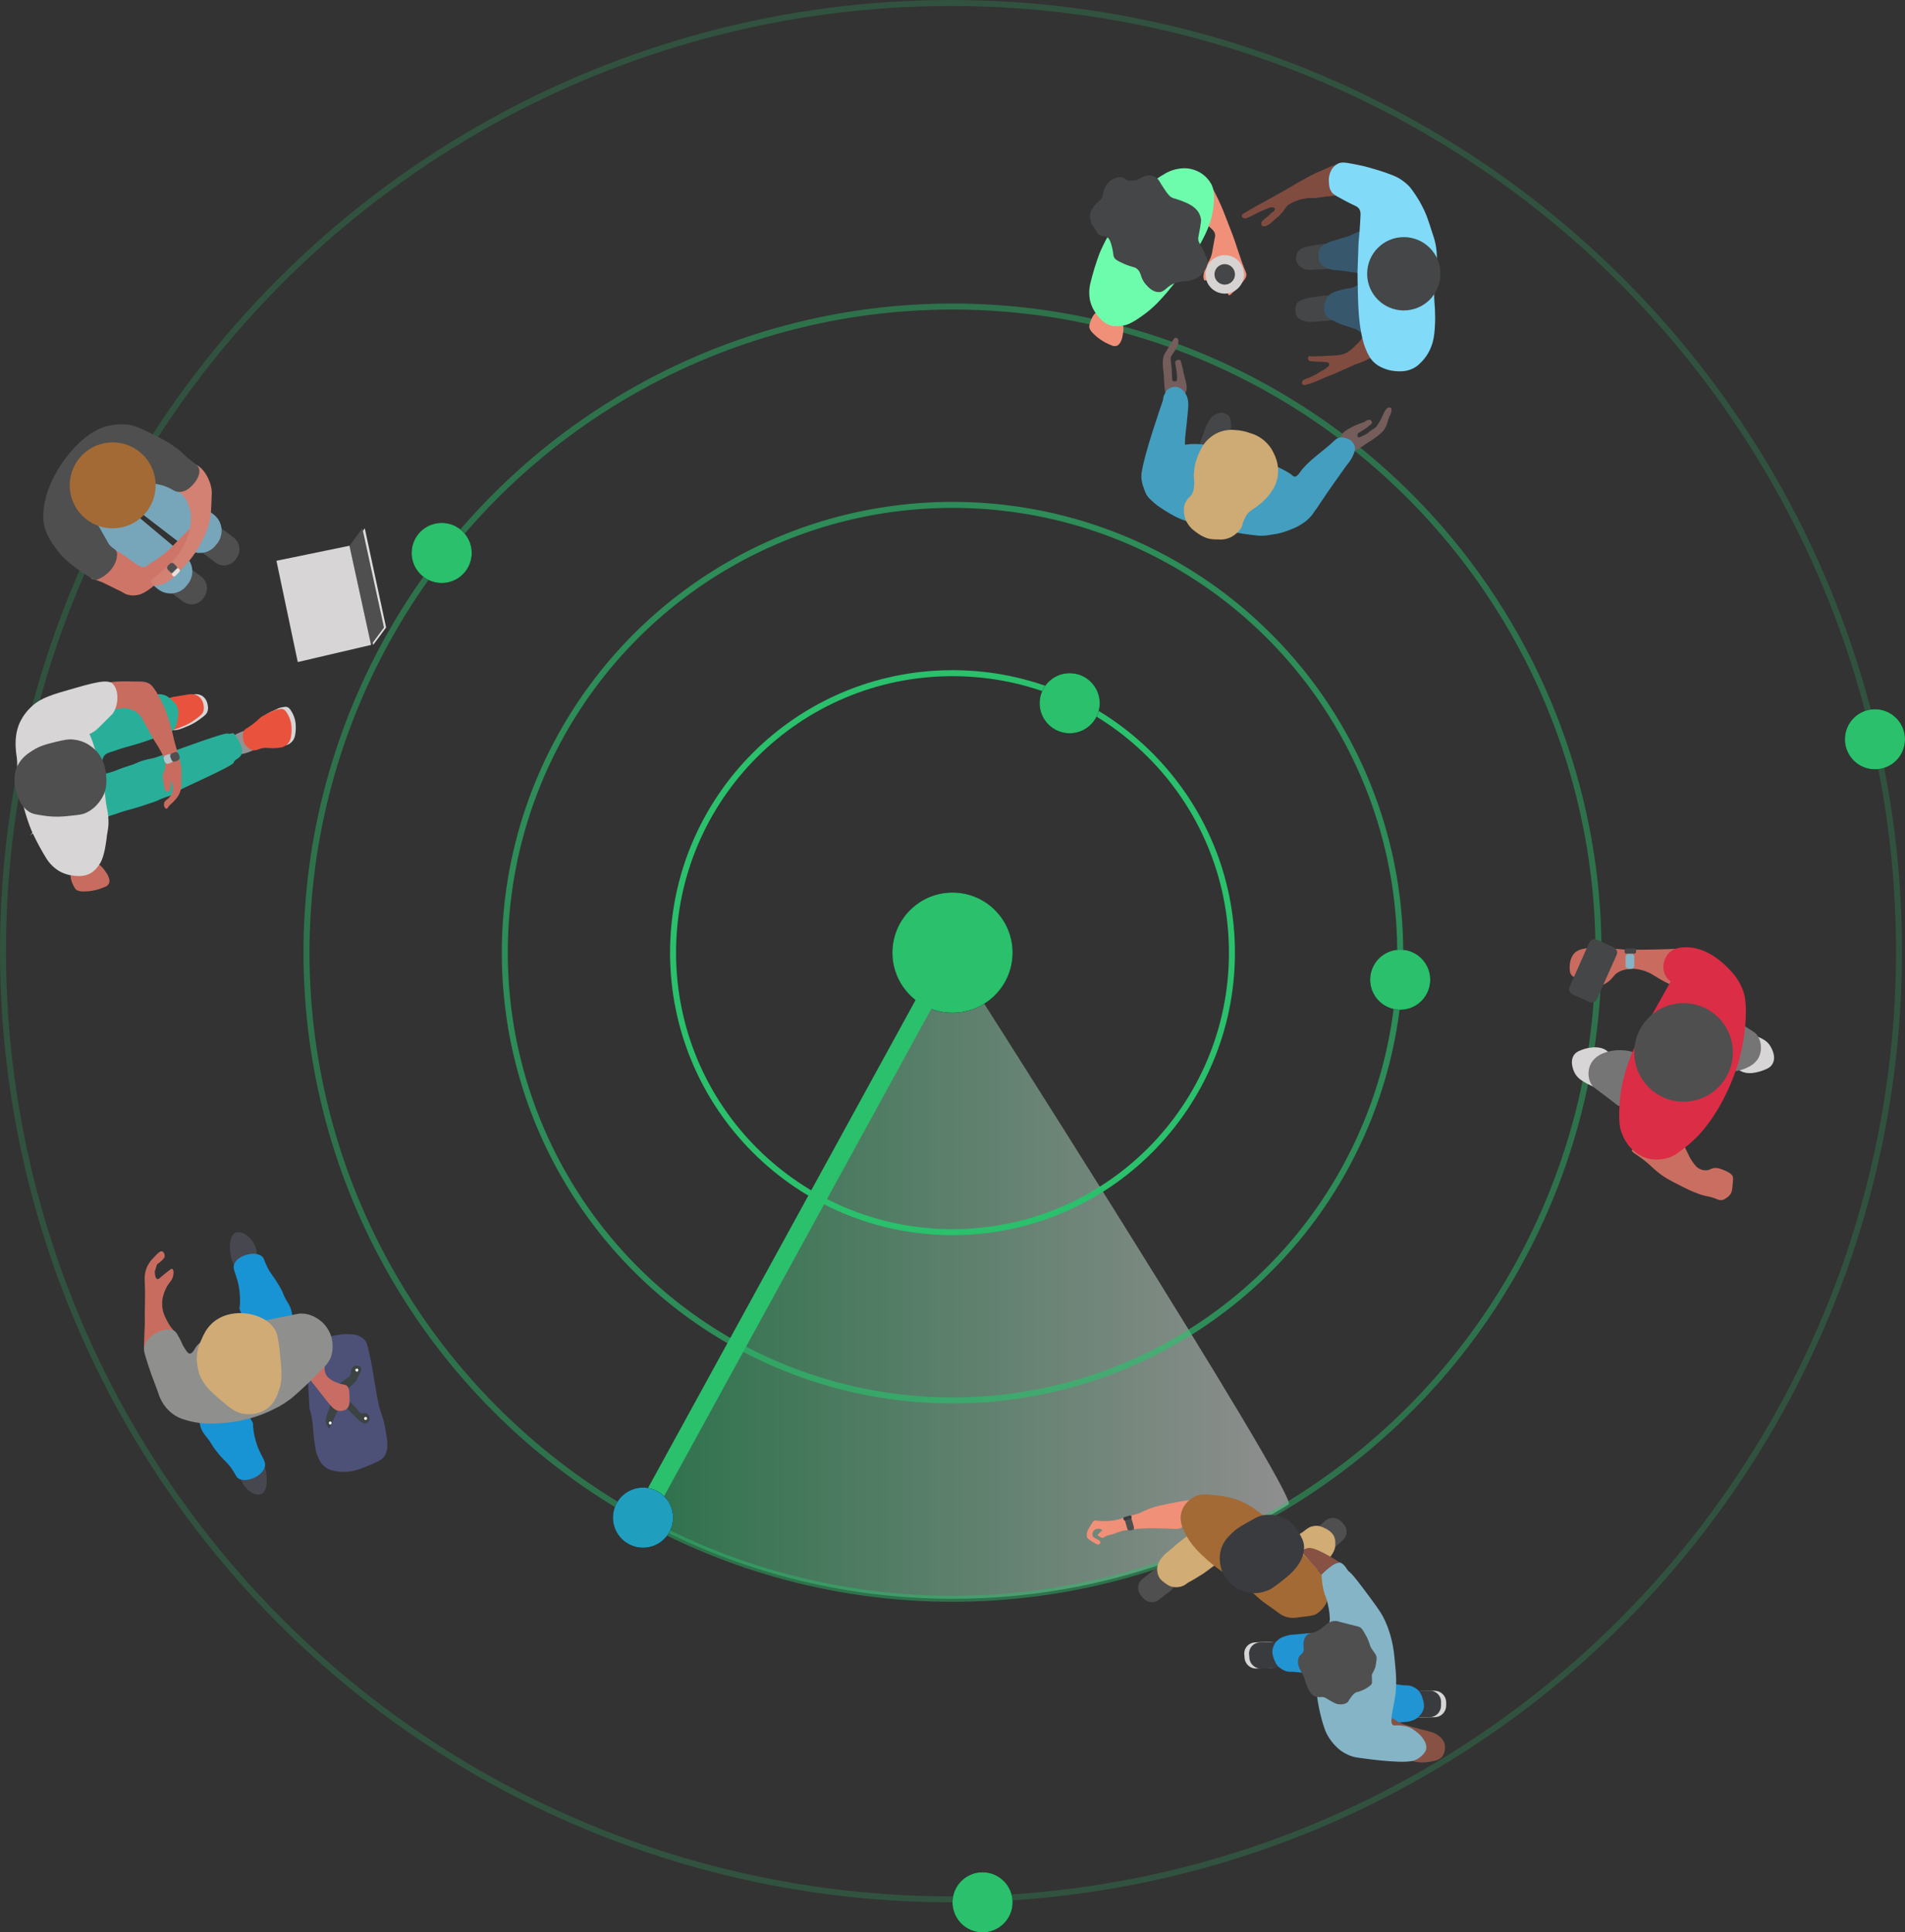 <?xml version="1.0" encoding="UTF-8"?> <svg xmlns="http://www.w3.org/2000/svg" width="634" height="643"><rect width="100%" height="100%" fill="#333333" stroke="none"/> <defs> <linearGradient x1="1.335%" y1="49.974%" x2="97.814%" y2="49.974%" id="a"> <stop stop-color="#2AC06C" offset="0%"></stop> <stop stop-color="#FFF" offset="100%"></stop> </linearGradient> </defs> <g fill="none" fill-rule="evenodd"> <g transform="translate(1 1)"> <path d="M103 215c41 0 79.3-11.5 111.9-31.4C218.5 181.4 103 .2 103 .5 102.7 2.2.1 188.9.7 189.1 31.1 205.6 66 215 103 215z" opacity=".448" transform="translate(213 316)" fill-rule="nonzero" fill="url(#a)"></path> <g transform="translate(296 296)" fill-rule="nonzero"> <circle fill="#000" cx="20" cy="20" r="20"></circle> <circle fill="#2AC06C" cx="20" cy="20" r="20"></circle> </g> <circle stroke="#2AC06C" stroke-width="2" cx="316" cy="316" r="93"></circle> <circle stroke="#2AC06C" stroke-width="2" opacity=".631" cx="316" cy="316" r="149"></circle> <circle stroke="#2AC06C" stroke-width="2" opacity=".448" cx="316" cy="316" r="215"></circle> <circle stroke="#2AC06C" stroke-width="2" opacity=".221" cx="315.5" cy="315.5" r="315.5"></circle> <g transform="translate(455 315)" fill-rule="nonzero"> <circle fill="#000" cx="10" cy="10" r="10"></circle> <circle fill="#2AC06C" cx="10" cy="10" r="10"></circle> </g> <g transform="translate(345 223)" fill-rule="nonzero"> <circle fill="#000" cx="10" cy="10" r="10"></circle> <circle fill="#2AC06C" cx="10" cy="10" r="10"></circle> </g> <path d="M213.5 502.5l102-186" fill="#000" fill-rule="nonzero"></path> <path d="M213.5 502.5l102-186" stroke="#2AC06C" stroke-width="6" stroke-linecap="square"></path> <g transform="translate(136 173)" fill-rule="nonzero"> <circle fill="#000" cx="10" cy="10" r="10"></circle> <circle fill="#2AC06C" cx="10" cy="10" r="10"></circle> </g> <g transform="translate(316 622)" fill-rule="nonzero"> <circle fill="#000" cx="10" cy="10" r="10"></circle> <circle fill="#2AC06C" cx="10" cy="10" r="10"></circle> </g> <g transform="translate(613 235)" fill-rule="nonzero"> <circle fill="#000" cx="10" cy="10" r="10"></circle> <circle fill="#2AC06C" cx="10" cy="10" r="10"></circle> </g> <g transform="translate(203 494)" fill-rule="nonzero"> <circle fill="#000" cx="10" cy="10" r="10"></circle> <circle fill="#209EBE" cx="10" cy="10" r="10"></circle> </g> </g> <g transform="translate(14 141)" fill-rule="nonzero"> <path d="M57.6 46.1l-4.9-3.7c-2.1-1.6-2.5-4.7-.9-6.8l.3-.5c1.6-2.1 4.7-2.5 6.8-.9l4.9 3.7c2.1 1.6 2.5 4.7.9 6.8l-.3.5c-1.7 2.2-4.7 2.6-6.8.9zm-10.8 13l-4.9-3.7c-2.1-1.6-2.5-4.7-.9-6.8l.3-.5c1.6-2.1 4.7-2.5 6.8-.9l4.9 3.7c2.1 1.6 2.5 4.7.9 6.8l-.3.5c-1.6 2.1-4.7 2.5-6.8.9z" fill="#4F4F50"></path> <path d="M48.4 41.6L21.6 21c-3-2.3-3.5-6.5-1.3-9.5l.5-.6c2.3-3 6.5-3.5 9.5-1.3l26.8 20.6c3 2.3 3.5 6.5 1.3 9.5l-.5.6c-2.2 3-6.5 3.6-9.5 1.3zm-10 13.3L12.5 33.2c-2.9-2.4-3.2-6.7-.8-9.5l.5-.6c2.4-2.9 6.7-3.2 9.5-.8L47.6 44c2.9 2.4 3.2 6.7.8 9.5l-.5.6c-2.3 2.8-6.6 3.2-9.5.8z" fill="#77A6BB"></path> <path d="M16.3 51.3c.4.6.9.3 3.6 1.4.4.2.3.1 2.9 1.4 2.6 1.3 2.2 1.1 2.9 1.4 2.2 1.2 2.2 1.3 2.9 1.4 1.7.5 3.1.1 3.6 0 .9-.2 1.6-.6 2.9-1.4 2.1-1.4 3.5-2.8 4.3-3.6l5-5c3.6-4 5.4-6 6.5-8.6 1.2-3.1 1.3-6.3.7-6.5-.4-.1-.9 1.3-2.9 3.6-.8.9-.8.8-3.6 3.6-2.1 2.1-2 2.1-2.9 2.9-.6.6-1.9 1.7-3.6 2.9-.9.7-1 .7-2.2 1.4-1.5 1-1.6 1.3-2.2 1.4-1.3.3-2.5-.7-3.6-1.4-3.8-2.8-5.7-4.2-7.2-4.3-4-.1-8.5 7.4-7.1 9.4z" fill="#CE7567"></path> <path d="M43.5 21.2c.6 1.3 1.9.9 3.6 2.9 1.5 1.8 1.9 3.8 2.2 5 .4 2.1.2 3.7 0 5-.4 3.1-1.5 5.2-2.2 6.5-.5.9-1.4 2.5-2.9 4.3-1 1.2-1.8 1.9-2.9 2.9-3.2 2.9-5.3 4-5 5 .1.3.4.5.7.7.3.2 1.1.6 2.9 0 2-.7 3.4-2 3.6-2.2 4.4-4.3 6.8-6.7 9.3-11.5 1.2-2.2 2.2-4.2 2.9-7.2.6-2.5.6-5 .7-7.2.1-1.9.1-2.9 0-3.6-.5-3.6-3.4-8.8-7.2-8.6-3.6.3-6.7 5.6-5.7 8z" fill="#D28173"></path> <path d="M17.7 52.1c.7-.2 1.8-.7 2.9-1.4 1.7-1.2 2.7-2.5 2.9-2.9 1.1-1.6 1.4-3.1 1.4-3.6.1-.6.1-1 0-1.4-.3-1-1.2-1.2-2.2-2.2-.5-.5-.7-.9-1.4-2.2-2.8-5-2.8-4.8-2.9-5-.8-3.4 2.7-7 5-9.3 1.8-1.8 3.6-3.6 6.5-4.3 2.3-.5 4.5-.2 6.5 0 .9.1 2.1.3 3.6.7 3.4 1 3.8 2.2 5.7 2.2 2.2 0 3.7-1.6 4.3-2.2 1.2-1.2 2.9-3.7 2.2-5.7-.3-.8-.8-1.2-2.2-2.2-3.1-2.4-2.4-2.3-5-4.3-3.1-2.3-5.7-3.6-8.6-5C33 1.6 31.3.8 29.2.4c-.8-.1-4.4-.7-8.6.7-1.5.5-3.9 1.5-7.2 4.3 0 0-6.8 5.6-10.8 15.1-.9 2.1-1.4 4.2-1.4 4.3-.5 2-.7 3.5-.7 4.3-.1 1.3-.2 2.2 0 3.6.1.4.2 1.5.7 2.9.4 1.1.8 1.9 1.4 2.9.3.5 1.8 3 3.6 5 4.1 4.6 10.7 8.1 11.5 8.6z" fill="#4F4F50"></path> <circle fill="#A36A35" cx="23.5" cy="20.5" r="14.3"></circle> <path d="M41.9 47.2l.6-.6c.4-.4 1-.4 1.4 0l.8.8c.4.4.4 1 0 1.4l-.6.6c-.4.4-1 .4-1.4 0l-.8-.8c-.4-.4-.4-1 0-1.4z" fill="#4F4F50"></path> <path d="M45.6 48.3c.3.3.3.7.1 1l-1.3 1.3c-.3.3-.7.3-.9 0l-.1-.1c-.3-.3-.3-.7 0-.9l1.3-1.3c.2-.3.6-.3.9 0z" fill="#F8F8F8" opacity=".78"></path> </g> <g fill-rule="nonzero"> <g transform="translate(5 226)"> <ellipse fill="#939292" transform="rotate(-20.659 76.58 20.887)" cx="76.58" cy="20.887" rx="7.2" ry="3.6"></ellipse> <path d="M51.8 6.5c1.2-.3 2.1-.6 2.9-.7.5-.1 1.7-.3 4.3-.7.7-.1 1.4-.2 2.2 0 .7.2 1.2.5 1.4.7 1 .8 1.3 1.8 1.4 2.2.1.4.5 1.6 0 2.9-.2.5-.5 1-2.2 2.2-1.2.9-2.1 1.5-3.6 2.2-2.7 1.2-5.1 2.2-6.5 1.4-1.6-1.2-1.7-5.4.1-10.2z" fill="#D7D5D5"></path> <path d="M50.4 6.5c1.2-.3 2.1-.6 2.9-.7.5-.1 1.7-.3 4.3-.7.7-.1 1.4-.2 2.2 0 .7.2 1.2.5 1.4.7 1 .8 1.3 1.8 1.4 2.2.1.4.5 1.6 0 2.9-.2.5-.5 1-2.2 2.2-1.2.9-2.1 1.5-3.6 2.2-2.7 1.2-5.1 2.2-6.5 1.4-1.7-1.2-1.8-5.4.1-10.2z" fill="#E9533D"></path> <path d="M29.05 28.305c-.1-.7-.1-1.9.7-2.9.6-.7 1.4-1 2.9-1.4 1.4-.5 2.8-1 4.3-1.4.8-.2 4.1-1.1 7.2-2.2 4.3-1.4 2.5-1.1 5.7-2.2 1.3-.4 2.1-.6 2.9-1.4 1-1 1.2-2.3 1.4-3.6.2-1.3.4-2.3 0-3.6-.5-1.4-1.4-2.2-2.2-2.9-.5-.4-1.2-1.1-2.2-1.4-1.4-.5-2.6-.3-4.3 0-4.4.8-6.6 1.2-7.2 1.4-3.3 1.1-2.7 1.7-5.7 2.9-4.6 1.7-7.4.9-9.3 2.9-1.2 1.3-2.2 2.9-2.2 2.9s-.4.7-.7 1.4c-.7 1.7-3 9.7.7 12.2 2.9 2 7.5-.4 8-.7zm.438 21c-.1-.7-.1-1.9.7-2.9.6-.7 1.4-1 2.9-1.4 1.4-.5 2.8-1 4.3-1.4.8-.2 4.1-1.1 7.2-2.2 4.3-1.4 2.5-1.1 5.7-2.2 1.3-.4 2.1-.6 2.9-1.4 1-1 19.424-8.8 19.624-10.1.2-1.3 3.408-1.4 2.722-4.776-.5-1.4-1.922-4.133-2.722-4.833-.5-.4-1.024.3-2.024 0-1.4-.5-23.2 7.909-24.9 8.209-4.4.8-5.788 1.796-6.388 1.996-3.3 1.1-3.512 1.104-6.512 2.304-4.6 1.7-7.4.9-9.3 2.9-1.2 1.3-2.2 2.9-2.2 2.9s-.4.7-.7 1.4c-.7 1.7-3 9.7.7 12.2 2.9 2 7.5-.4 8-.7z" fill="#29AE99"></path> <path d="M29.6 1.5c.5-.4 1.8-.5 4.3-.7 1.5-.1 3.7-.1 7.9 0 .8 0 1.9.1 2.9.7.6.4 1 .8 1.4 1.4.7.9 1.2 1.7 1.4 2.2 1 1.8 1.5 2.7 2.2 4.3 1 2.5 1.6 4.5 2.2 6.5.8 2.9.6 2.8 1.4 5.7 1.3 4.5 1.4 5 1.4 5 .2.8.7 2.3.7 4.3v3.6c0 .7 0 2.1-.7 3.6-.6 1.3-1.5 2.2-2.2 2.9-.7.7-1 .8-1.4 1.4-.3.4-.4.7-.7.7-.4 0-.7-.6-.7-.7-.3-.7 0-1.3 0-1.4.3-.7.8-.8 1.4-1.4.1-.1 1.3-1.2 1.4-2.9.2-1.6-.6-2.9-.7-2.9-.1 0 .2.9 0 2.2-.1.5-.2 1.2-.7 1.4-.3.1-.7 0-.7 0-.5-.2-.6-.9-.7-1.4-.5-2.6-.7-3.9-.4-4.7.2-.5.6-1.1.7-2.2v-.7c-.1-1.5-.6-2.7-.7-2.9-.8-1.7-2.1-3.8-2.9-5-.6-1-.3-.5-3.6-6.5-.7-1.3-1.2-2.1-2.2-2.9-1.5-1.1-3.1-1.4-3.6-1.4-1.7-.2-3 .2-5 .7-2.1.6-2.4.9-2.9.7-1.9-.8-2.5-7.5.5-9.6z" fill="#C86C60"></path> <path d="M77.6 16.5c.4-.8.8-.6 2.9-2.2 2-1.5 1.9-1.9 3.6-2.9.7-.4 1.4-.7 2.9-1.4.8-.4 1.4-.6 2.2-.7.5-.1 1-.2 1.4 0 .4.1.8.4 1.4 1.4 1.1 1.8 1.4 3.6 1.4 4.3 0 .2.1 1 0 2.2-.1 1.1-.2 2-.7 2.9-.5.8-1.1 1.2-1.4 1.4-.6.4-1.3.6-2.9.7-2.6.2-2.7-.2-4.3 0-2 .3-2.3 1-3.6.7-1.2-.3-1.9-1.1-2.2-1.4-1.1-1.3-1.5-3.5-.7-5zM.2 22.3c-.1-3.2.4-5.7 1.4-7.9.3-.6 1.3-2.8 3.6-5 2.3-2.3 5-3.7 12.2-5.7 8.9-2.6 13.3-3.8 15.1-2.2 2.2 2.2 2 7.2 0 10l-2.9 2.9c-2.5 2.5-2.9 2.9-4.3 3.6-.7.4-1.1.3-1.4.7-1 1.1-.4 3.2 0 4.3 1.4 4.5 2.2 6.8 5 14.3.8 2.2 1.2 3.2 1.4 4.3 1.1 4.4.8 7 .7 7.9-.1.7-.2 1.7-.7 2.9-.2.5-1 2.4-2.9 4.3-2.3 2.3-4.8 3.3-7.2 4.3-12.8 5.1-5.788-6.6-6.788-7.1-2.8-1.4-1.7-1.925-2.1-3.125-.1-.4-6.012.5-4.712 0 0 0-2.3 1.825-1.4 1.025.3-.3 1.6-1.6 1.4-5C6.4 39.6.5 32 .2 22.3z" fill="#D7D5D5"></path> <path d="M76.2 17.2c.4-.8.8-.6 2.9-2.2 2-1.5 1.9-1.9 3.6-2.9.7-.4 1.4-.7 2.9-1.4.8-.4 1.4-.6 2.2-.7.5-.1 1-.2 1.4 0 .4.1.8.4 1.4 1.4 1.1 1.8 1.4 3.6 1.4 4.3 0 .2.1 1 0 2.2-.1 1.1-.2 2-.7 2.9-.5.8-1.1 1.2-1.4 1.4-.6.4-1.3.6-2.9.7-2.6.2-2.7-.2-4.3 0-2 .3-2.3 1-3.6.7-1.2-.3-1.9-1.1-2.2-1.4-1.1-1.3-1.5-3.5-.7-5z" fill="#E9533D"></path> <path d="M51.9 27.8l-.8.3c-.5.2-1.1-.1-1.3-.7l-.3-.8c-.2-.5.1-1.1.7-1.3l.8-.3c.5-.2 1.1.1 1.3.7l.3.8c.2.6-.1 1.1-.7 1.3z" fill="#B7C4C9"></path> <path d="M54.1 27.1l-.8.3c-.5.2-1.1-.1-1.3-.7l-.3-.8c-.2-.5.1-1.1.7-1.3l.8-.3c.5-.2 1.1.1 1.3.7l.3.8c.1.6-.2 1.1-.7 1.3z" fill="#4F4F50"></path> </g> <path d="M23.574 290.879c-.283 1.414.566 3.252 1.06 4.171.213.354.425.708.708.99.495.354 1.06.495 1.697.566 2.687.142 5.303-.353 7.849-1.485.566-.141.99-.566 1.343-1.06.354-.778.142-1.556 0-1.98a5.782 5.782 0 00-.636-1.344c-.849-1.273-1.768-2.616-2.9-3.182-.07-.07-2.05.495-4.1 1.273-2.405.848-4.95 1.838-5.02 2.05z" fill="#C86C60"></path> <path d="M15.301 285.434a85.112 85.112 0 01-4.808-9.051s-7.92-18.244-3.394-34.224c.495-2.05 1.909 1.626 3.394 0s3.182-8.273 5.303-8.698c1.556-.282 3.04-.212 4.596.213.778.212 3.04 1.06 6.152 5.161 1.768 2.334 3.182 5.02 4.172 7.708 0 0 4.808 13.01 5.02 27.93 0 2.122-.141 4.102-.495 6.152-.707 4.809-1.767 6.435-2.12 6.93-.637.92-1.627 2.475-3.607 3.324-1.98.848-3.748.636-5.162.494-1.768-.212-3.465-.777-4.95-1.697a13.088 13.088 0 01-4.101-4.242z" fill="#D7D5D5"></path> <path d="M5.9 254.7c1.3-2.6 3.4-4 5-5 2.5-1.6 4.7-2.1 7.9-2.9 2.6-.6 3.9-.9 5.7-.7 3 .3 5.1 1.7 5.7 2.2 1.6 1.1 2.5 2.3 2.9 2.9 1.7 2.5 2 5 2.2 6.5.1 1.5.4 3.8-.7 6.5-.2.5-2 4.7-6.5 6.5-.9.3-2 .5-4.3.7-2.4.3-5.5.6-9.3 0-2.5-.4-3.7-.5-5-1.4-2.2-1.5-3.1-3.7-3.6-5-.5-1.5-2.2-5.9 0-10.3z" fill="#4F4F50"></path> </g> <g fill-rule="nonzero"> <path fill="#DFDEDE" d="M124.2 214.6l4.3-5.8-7.1-33-4.4 5.8z"></path> <path fill="#4F4F50" d="M123.5 214.6l4.3-5.8-7.2-33-4.3 5.8z"></path> <path fill="#D7D5D5" d="M92 186.6l24.3-5 7.2 33-24.4 5.7z"></path> </g> <g fill-rule="nonzero"> <path d="M86.6 485.1c.7 1 1.9 2.9 2.1 5.8.1 1.1.4 4.5-1.2 5.9-1.2 1-2.8.3-3.3.1-2.3-1-5.2-4.7-4.2-8.2.9-2.8 3.7-4.6 6.6-3.6z" fill="#46474F"></path> <path d="M103 468.7c.2.7.6 1.9.8 3.3.5 2.7.3 3.8.8 7.5.3 1.9.4 2.9.8 4.2.5 1.3 1 2.9 2.5 4.2 1.4 1.2 2.9 1.5 4.2 1.7 4.2.7 7.6-.7 10-1.7 3.2-1.3 4.9-2 5.8-3.3 1.7-2.6 1-5.9 0-10.8-.5-2.6-.8-2.4-1.7-5.8-.7-2.9-1-5-1.7-9.1-.1-.3-.6-4.2-1.7-9.1-.5-2.2-.7-3.2-1.7-4.2-1.6-1.6-3.9-1.6-5.8-1.7-1.8 0-1.8.2-5.8.8-4.4.7-5.7.5-6.7 1.7-.9 1.1-.9 2.5-.8 3.3.3 4 .5 10.6 1 19z" fill="#4D5178"></path> <path d="M78.6 422.1c-.7-1-1.8-3-2-5.8-.1-1.1-.3-4.5 1.3-5.8 1.2-1 2.9-.2 3.3 0 2.3 1.1 5.1 4.8 4 8.3-.8 2.7-3.7 4.4-6.6 3.3z" fill="#46474F"></path> <path d="M79.7 435.4c.2-1.3.3-3.4 0-5.8-.6-5.4-2.6-7-1.7-9.1 1.3-2.9 6.8-4.3 9.1-2.5.8.6.6 1 1.7 3.3 1.4 2.9 2 2.9 4.2 6.7 1.7 2.9 1 2.5 2.5 5 .7 1.1 1.4 2.3 1.7 4.2.1.7.2 1.3 0 1.7-.9 2.4-12.1.2-16.6-.8m3.6 35.5c0 1.3.2 3.4.9 5.8 1.4 5.2 3.7 6.5 3 8.8-.9 3.1-6.1 5.3-8.7 3.8-.8-.5-.7-.9-2.1-3-1.8-2.7-2.5-2.6-5.1-5.9-2.1-2.6-1.4-2.3-3.2-4.6-.8-1-1.8-2.1-2.3-3.9-.2-.6-.3-1.2-.3-1.6.6-2.5 11.9-2 16.6-1.7" fill="#1894D4"></path> <path d="M109.6 475.3c.2 0 .3-.5.8-1.7 0 0 .3-.6.8-1.7l.8-1.7c.9-2 .3-3.1.8-3.3.7-.3 2.3 1.3 4.2 3.3l1.7 1.7c.8.8 1.5 1.5 2.5 1.7.5.1.8 0 .8 0 .8-.3 1.3-1.6.8-2.5-.1-.1-.3-.6-.8-.8-.7-.3-1 .2-1.7 0-.6-.1-.8-.6-1.7-1.7l-1.7-1.7c-1.9-1.8-2.4-1.9-2.5-2.5-.1-.7.5-1.3 1.7-2.5 1.2-1.3 1.7-1.4 2.5-2.5.1-.2.3-.7.8-1.7.9-1.9 1-2.2.8-2.5-.2-.6-1-.9-1.7-.8-1 .1-1.5 1-1.7 1.7-.1.4 0 .5 0 .8-.1 1.2-1.6 1.8-2.5 2.5-1.4 1-2.1 2.3-3.3 5-.9 2-.3 1.5-1.7 5-.6 1.5-1.1 2.7-.8 4.2.4.9.8 1.7 1.1 1.7z" fill="#3D4243"></path> <path d="M103 457.9c.1-3.4 4-6.4 5-5.8.9.5-.9 3.5.8 5.8 1.2 1.6 4 2.4 4.2 2.5 1.3.4 1.9.2 2.5.8.7.7.8 1.7.8 3.3.1 2 .1 3.3-.8 4.2-1 .9-2.3.8-2.5.8-1.7-.1-2.8-1.6-4.2-3.3-5.3-6.9-5.9-7-5.8-8.3z" fill="#C96D64"></path> <path d="M48.2 448.9s-.311.1-.311 0c.1-4.3.311-8.4.311-8.4-.1-4.4.2-8.9 0-13.3-.1-1.5-.2-3.6.8-5.8.7-1.4 1.5-2.3 2.5-3.3 1-1.1 1.8-1.9 2.5-1.7.5.2.9 1 .8 1.7-.2 1.2-3.4 3.2-2.5 2.5l-.8 2.5c.1 1.9.5 2.4.8 2.5.5.2 1.1-.6 2.5-1.7 2-1.6 2.3-1.8 2.5-1.7.6.3.6 2 0 3.3-.4.9-.8 1-1.7 2.5 0 .1-.5.9-.8 1.7-.3.7-1 2.6-.8 5 .2 2.2 1 3.7 1.7 5 1.4 2.7 2.6 3.1 2.5 4.2-.1 1.1-1.5 2.6-7.5 4.2" fill="#C86C5F"></path> <path d="M52.6 463.3c-1.6-4.2-2.9-7.7-3.7-10.4-.9-2.8-1.2-3.8-.8-5 1.1-4.1 7.6-6.7 10-5 .6.4.9 1.1 1.7 2.5.7 1.3.8 2 1.7 3.3.6 1 1.1 1.7 1.7 1.7.8 0 1.5-1.3 1.7-1.7 2.5-4.8 17.6-8 26.6-10 1.6-.3.9-.2 4.2-.8 3.7-.8 4.1-.9 5-.8 2.5.1 4.4 1.3 5 1.7 1 .6 2.3 1.7 3.3 3.3.4.6 1.7 2.7 1.7 5.8 0 .7 0 2.4-.8 4.2-.6 1.3-1.3 2.1-2.5 3.3-3.1 3.2-5 5-5 5-4.9 4.6-6 5.4-6.7 5.8-1.8 1.3-3.3 2.1-4.2 2.5-9.1 4.8-18.4 5-21.6 5-2.2 0-4.3-.2-6.7-.8-1.9-.5-3.9-1-5.8-2.5-3.1-2.3-4.3-5.4-4.8-7.1z" fill="#8F8F8E"></path> <path d="M65.5 452.9c-.2-3.4 1-6 1.7-7.5.6-1.4 1.5-3.3 3.3-5 4-3.8 10.3-4.2 15-2.5 1.3.5 4 1.5 5.8 4.2.8 1.2 1.2 2.4 1.7 6.7.7 6.6 1.1 10 0 13.3-.7 2.1-1.5 4.8-4.2 6.7-3.1 2.2-6.7 1.8-7.5 1.7-2.9-.4-4.7-1.9-8.3-5-2.8-2.4-5.3-4.6-6.7-8.3-.6-2.1-.7-3.7-.8-4.3z" fill="#D0AB76"></path> <path d="M121.7 472.5c.6 0 .6-1 0-1-.7 0-.7 1 0 1zm-2.9-16.1c.6 0 .6-1 0-1-.7 0-.7 1 0 1zm-8.9 17.6c.6 0 .6-1 0-1s-.6 1 0 1z" fill="#FFF"></path> </g> <g transform="translate(522 312)" fill-rule="nonzero"> <path d="M11.5 49.9c-1.6.6-3.5-.4-5.3-1.3-1.4-.8-3.2-1.7-4.2-3.7-.2-.4-1.7-3.5-.2-5.8.8-1.2 2.2-1.6 3.3-2 .9-.3 5.5-1.6 8.1.9 3.4 3.3 1.5 10.8-1.7 11.9z" fill="#D7D5D5"></path> <path d="M37.6 16.1c-2.4.7-6-1.6-9.3-3.6-.6-.4-1.5-.9-2.9-1.4-1-.3-2.7-.9-5-.7-1 .1-2.7.3-4.3 1.4-1.3 1-1.3 1.7-2.9 2.9-1.2.9-2.3 1.3-2.9 1.4-.5.2-5.1 1.7-6.4 0-.5-.7 0-1.3-.7-2.1-.7-.9-1.4-.7-2.1-1.4-.7-.8-.7-1.8-.7-2.9 0-.6.1-3.5 2.1-5 .6-.4 1.1-.6 1.4-.7 4.1-1.3 10.6-.3 15 0 .8.1 2.7 0 6.4 0 12.4-.1 14.4-.9 15.7.7 2.6 2.8.1 10.4-3.4 11.4z" fill="#C96C5F"></path> <path d="M16.9 56c-.7-.1-.7-.4-5-3.6-3.3-2.5-3.7-2.6-4.3-3.6-1.2-2-1.3-4.9 0-7.1 1.4-2.4 3.8-3.2 5-3.6 4.4-1.4 11.5-.7 13.6 3.6 2.8 5.9-5.1 14.9-9.3 14.3z" fill="#767576"></path> <path d="M57.6 31.9c1.6-.7 3.5.2 5.3 1 1.5.7 3.3 1.4 4.4 3.4.2.4 2 3.3.6 5.7-.7 1.3-2.1 1.8-3.2 2.2-.9.3-5.3 2-8.1-.3-3.5-3-2.2-10.6 1-12z" fill="#D7D5D5"></path> <path d="M53.2 26.1c.7 0 .7.3 5.2 3.2 3.5 2.2 3.9 2.4 4.5 3.3 1.3 1.9 1.6 4.8.5 7.1-1.2 2.5-3.6 3.4-4.7 3.9-4.3 1.7-11.4 1.5-13.8-2.6-3.2-5.6 4-15.2 8.3-14.9z" fill="#767576"></path> <path d="M38.3 68.9c.2.3.4.8.7 1.4.9 1.8 1 2.1 1.4 2.9.4.6.8 1.3 1.4 2.1.6.7.9 1.1 1.4 1.4.2.1 1.4.9 2.9.7 1.1-.1 1.1-.5 2.1-.7 1.3-.2 2.5.2 3.6.7 1.3.6 2.4 1 2.9 2.1.1.4.1 1 0 2.1-.2 1.9-.2 2.8-.7 3.6-.5.8-1.1 1.2-1.4 1.4-.4.3-.9.6-1.4.7-.9.2-1.6-.2-2.9-.7-1.2-.4-1.6-.4-2.9-.7-3.2-.8-7.1-2.8-8.6-3.6-3.2-1.6-4.9-2.5-7.1-4.3-2-1.6-2.3-2.2-5-4.3-2.7-2-3.6-2.3-3.6-2.9.1-.7 3.2-1.7 17.2-1.9z" fill="#CA6E62"></path> <path d="M34 14.6c-.6-.4-1.6-1.4-2.1-2.9-.9-2.6.2-5.6 2.1-7.1.3-.3 1.8-1.4 5-1.4 6.8-.1 12 4.9 13.6 6.4 1.6 1.6 4.3 4.2 5.7 8.6.3 1 .9 3.2.7 8.6-.3 6.5-1.6 11.5-2.1 13.6-.5 1.8-3.8 13.3-11.4 22.8-.5.7-2.8 3.5-6.4 6.4-2.3 1.8-3.6 2.9-5.7 3.6-1 .3-4.3 1.3-7.9 0-1.8-.6-2.9-1.6-3.6-2.1-2.9-2.4-3.9-5.4-4.3-6.4-.4-1-.8-2.8-.7-7.1.1-2.1.2-5.8 1.4-10.7 2.5-9.9 8.1-19.2 10-22.1" fill="#DB2D45"></path> <path d="M6.9 21.4l-5.5-2.5c-1-.5-1.5-1.6-1-2.6L6.9 1.7C7.4.7 8.5.2 9.5.7L15 3.2c1 .5 1.5 1.6 1 2.6L9.5 20.4c-.4 1-1.6 1.5-2.6 1z" fill="#444647"></path> <path d="M20.9 10.4H20c-.5 0-1-.5-1-1v-3c0-.6.5-1 1-1h.9c.6 0 1 .4 1 1v3c0 .5-.5 1-1 1z" fill="#84B4C5"></path> <path d="M18.7 4.7v-.5c0-.4.3-.6.6-.6h2.6c.4 0 .6.3.6.6v.5c0 .4-.3.6-.6.6h-2.6c-.4.1-.6-.2-.6-.6z" fill="#444647"></path> <circle fill="#4F4F50" cx="38.3" cy="38.2" r="16.4"></circle> </g> <g fill-rule="nonzero"> <path d="M380.4 531.7l-.8-1c-1.3-1.6-1-4 .6-5.3l3.9-3c1.6-1.3 4-1 5.3.6l.8 1c1.3 1.6 1 4-.6 5.3l-3.9 3c-1.6 1.3-4 1-5.3-.6z" fill="#4F4F50"></path> <path d="M396.3 499.1c-2.7.3-4.9.8-6.6 1.1-3.4.7-5.1 1.1-6.6 1.6-2.7 1-3 1.5-5.5 2.2-.6.2-2 .5-3.8 1.1-.8.2-1 .4-1.6.5-.4.1-1.6.4-3.3.5-.6 0-1.5.1-2.7 0-1.2-.1-1.7-.3-2.2 0-.3.2-.3.3-1.1 1.6-.9 1.5-1 1.7-1.1 2.2-.1.3-.2.9 0 1.6.1.3 0 .395 1.8 1.583.9.4 1.2.771 1.7.885.5-.02.798-.35.798-.35.2-.3.082-.59-.118-.89-.2-.2-.08-.184-.78-.484-.4-.2-.414-.259-.814-.459-.6-.4-.686-.485-.786-.985-.2-.8.5-1.6.5-1.6.4-.4 1-.5 1.1-.5h.5c.4 0 1.1.2 1.1.5 0 .1-.1.1-.5.5l-.5.5c-.4.4-.5.4-.5.5 0 .1 0 .2.5.5.5.4.8.5 1.1.5.4 0 .6-.2 1.1-.5.5-.3.8-.3 1.6-.5 1.7-.4 1.8-.7 3.3-1.1.9-.3 1.6-.4 2.7-.5 2.3-.4 4.2-.5 4.9-.5 2.3-.1 4-.1 7.1 0 4.1.1 4.3.3 4.9 0 1.8-.5 3.5-2.6 3.8-9.5z" fill="#F09079"></path> <path d="M414.2 551.6l-.1-1.2c-.1-2.1 1.5-3.8 3.6-3.9l4.9-.2c2.1-.1 3.8 1.5 3.9 3.6l.1 1.2c.1 2.1-1.5 3.8-3.6 3.9l-4.9.2c-2 .1-3.8-1.5-3.9-3.6z" fill="#D7D5D5"></path> <path d="M387.3 517.6c.4-.5.2-.2 3.8-3.3.6-.5 1.5-1.3 2.7-2.2.9-.7 1.3-1 1.6-1.1 2-.8 4.2.2 5 .5 1.8.9 2.9 2.1 3.3 2.7.5.6 2.7 3.5 1.7 5.5-.1.3-.3.4-1.1 1.1-1.8 1.4-3.3 2.4-3.8 2.8-5.7 3.6-4.1 2.3-5.5 3.3-.5.4-1.2.9-2.2 1.1-1.3.3-2.4.1-2.7 0-1-.2-1.6-.7-2.2-1.1-.8-.6-1.6-1.1-2.2-2.2-.6-1.2-.6-2.3-.6-2.7.1-1.9 1.2-3.3 2.2-4.4z" fill="#D1AC75"></path> <path d="M415.8 551.6l-.1-1.2c-.1-2.1 1.5-3.8 3.6-3.9l4.9-.2c2.1-.1 3.8 1.5 3.9 3.6l.1 1.2c.1 2.1-1.5 3.8-3.6 3.9l-4.9.2c-2 .1-3.8-1.5-3.9-3.6z" fill="#393B3F"></path> <path d="M429 544.1c.6-.2.3 0 5-.5.8-.1 2-.2 3.5-.2h2c2.1.5 3.3 2.6 3.7 3.3 1 1.8 1.1 3.4 1.1 4.1 0 .8.2 4.4-1.8 5.5-.3.1-.5.2-1.5.3-2.3.2-4.1.1-4.7.1-6.7-.3-4.7-.4-6.4-.4-.6 0-1.5 0-2.4-.4-1.2-.5-2-1.3-2.3-1.6-.6-.7-.9-1.5-1.2-2.2-.3-.9-.7-1.9-.5-3.1.2-1.3.9-2.3 1.1-2.6 1.3-1.5 3-2 4.4-2.3z" fill="#2194D4"></path> <path d="M481.3 566.3v1.2c0 2.1-1.6 3.8-3.7 3.9l-4.9.1c-2.1 0-3.8-1.6-3.9-3.7v-1.2c0-2.1 1.6-3.8 3.7-3.9l4.9-.1c2.1 0 3.8 1.6 3.9 3.7z" fill="#D7D5D5"></path> <path d="M479.6 566.3v1.2c0 2.1-1.6 3.8-3.7 3.9l-4.9.1c-2.1 0-3.8-1.6-3.9-3.7v-1.2c0-2.1 1.6-3.8 3.7-3.9l4.9-.1c2.2-.1 3.9 1.6 3.9 3.7z" fill="#393B3F"></path> <path d="M468.5 572.9c-.6.1-.3 0-5.1.4-.8.1-2 .2-3.5.1-1.1 0-1.7 0-2-.1-2.1-.5-3.3-2.7-3.7-3.4-1-1.8-1-3.4-1-4.2 0-.8-.1-4.4 1.9-5.4.3-.1.5-.2 1.5-.2 2.3-.1 4.1 0 4.7.1 6.7.5 4.7.6 6.4.6.6 0 1.5 0 2.4.4 1.2.5 2 1.3 2.2 1.6.6.8.9 1.5 1.1 2.2.3.9.6 1.9.5 3.1-.2 1.3-.9 2.2-1.2 2.5-1.1 1.6-2.8 2-4.2 2.3z" fill="#2194D4"></path> <path d="M463.4 571.7c.6.4 1.5 1.1 2.7 1.6 1.4.7 2.6 1 7.1 2.2 3.2.8 3.9 1 4.9 1.6.8.5 2.3 1.5 2.7 3.3.2 1 .1 1.9 0 2.2-.1.4-.3 1.4-1.1 2.2-.6.6-1.4.9-2.2 1.1-1.3.3-4.6 1.1-7.7 0-4.2-1.5-7.3-6-7.7-11.5" fill="#875244"></path> <path d="M446.4 506.3l.8.9c1.4 1.5 1.2 3.9-.3 5.3l-3.7 3.3c-1.5 1.4-3.9 1.2-5.3-.3l-.8-.9c-1.4-1.5-1.2-3.9.3-5.3l3.7-3.3c1.5-1.3 3.9-1.2 5.3.3z" fill="#4F4F50"></path> <path d="M442.7 518.1c-.4.5-.2.2-3.6 3.6-.6.6-1.4 1.4-2.6 2.4-.8.7-1.3 1.1-1.6 1.2-1.9 1-4.2.1-5-.2-1.9-.7-3-1.9-3.5-2.5-.5-.6-2.9-3.3-2-5.4.1-.3.3-.5 1-1.2 1.7-1.6 3.1-2.6 3.6-3 5.4-4 3.9-2.6 5.2-3.7.5-.4 1.1-.9 2.1-1.3 1.3-.4 2.4-.3 2.7-.2 1 .2 1.6.6 2.3.9.9.5 1.7 1 2.4 2 .7 1.1.7 2.3.7 2.7.2 2.1-.9 3.6-1.7 4.7z" fill="#D1AC75"></path> <path d="M394.1 509.6c-1.2-2.6-1.3-4.2-1.1-5.5.6-4 4.2-6 4.4-6 2.1-1.1 3.9-.9 7.7-.5 3.8.4 6.5 1.4 7.1 1.6 3 1.2 5 2.6 6.6 3.8 4.8 3.7 8.6 7.3 16.4 15.8.4.4.8.8 1.2 1.3 4.6 5 6 6.7 6 9.3 0 2.6-1.4 5.9-4.4 7.7-.8.5-2.6.7-6 1.1-1.4.2-2.2.2-3.3 0-1.7-.4-2.8-1.2-3.3-1.6-2.2-1.7-4.6-3.1-6.6-4.9-5.1-4.8-7.7-4.8-17-12.6-2.5-2.3-5.6-5-7.7-9.5z" fill="#A36A35"></path> <path d="M439.8 523.9c2.7-2.9 5.4-4.5 6.6-3.8 1.1.7 1.6 1.6 1.6 1.6 1.7 2.6 0-.7 5.5 6.6 4 5.3 5.9 8 6.6 9.3 3.2 6 3.8 11.6 4.1 15.1.4 4 .8 7.8 0 12.6-.6 3.6-1.9 8.1-.5 8.8.2.1.3 0 1.1 0 .5 0 2.2 0 3.8.5 1.2.4 1.9 1 2.7 1.6.8.6 1.5 1.2 2.2 2.2.6.8 1.5 2.3 1.1 3.8-.3 1-1 1.6-1.6 2.2-.7.6-1.3.9-1.6 1.1 0 0-.8.4-1.6.5-4.4.9-17.6-1.1-17.6-1.1-.8-.1-2.2-.3-3.8-1.1-2-.9-3.2-2.1-3.8-2.7-2.1-2.1-3.3-4.4-3.8-6-1.2-3.4-1.8-6.5-2.2-8.8-1-5.9-.7-10.4-.5-12.6.1-1.9.4-4.3 1.1-7.1.4-1.6.6-2.4 1.1-3.3.9-1.7 1.9-2.2 2.2-3.8.1-.5.1-1 0-2.2-.3-3.1-1.1-5.4-1.1-5.5-.8-1.7-1.4-4.2-1.6-7.9z" fill="#84B4C5"></path> <path d="M439.8 523.9s4.9-4.7 6-4c1.1.7-7.7-5.3-10.4-4.8s-1.9 1.7-1.9 1.7" fill="#875244"></path> <path d="M410.6 509.6c1.3-1.2 2.9-2.1 6-3.8 1.9-1.1 2.7-1.4 3.8-1.6 1.7-.3 3.1-.1 3.8 0 .8.1 2.6.4 4.4 1.6 2 1.3 3 3 3.8 4.4.8 1.4 1.5 2.6 1.6 4.4 0 .5 0 1.6-.5 3.3-1.4 3.8-4.3 6.2-7.7 8.8-1.9 1.4-2.8 2.2-4.4 2.7-2.9 1.1-5.5.7-6 .5-.6-.1-2.8-.6-4.9-2.2-.7-.5-2.7-2.1-3.8-4.9-.2-.6-1.6-4.2 0-8.2 1-2.4 2.5-3.7 3.9-5z" fill="#393B3F"></path> <path d="M434.8 544.2c.9-.9 1.8-.5 3.8-1.6.7-.4 1.3-.8 1.6-1.1 1.1-.8 1.3-1.2 2.2-1.6.3-.2.9-.5 1.6-.5.9-.1 1.3.1 2.7.5 1.1.3 2.3.6 4.4 1.1.9.2 1.2.3 1.6.5.2.2.7.5 1.6 2.2.3.5.7 1.2 1.1 2.2.7 1.7.5 1.9 1.1 2.7.5.8 1.1 1.6 1.1 1.6.2.3.4.6.5 1.1.1.3.1.6 0 1.1-.2 1.3-.2 2-.5 2.7-.1.2-.2.5-.5 1.1-.5.9-.5.9-.5 1.1-.1.4 0 .5 0 1.6v1.1c-.2.7-.7 1-1.6 1.6-.9.6-1.7.9-2.2 1.1-1 .4-1.1.2-1.6.5-.7.4-1.1.9-1.6 1.6-.9 1.2-.7 1.2-1.1 1.6-1.3 1.2-3.7.6-3.8.5-.6-.2-1.1-.5-2.2-1.1-1.2-.7-1.4-1-2.2-1.1-.7-.1-.8.1-1.6 0 0 0-.9-.1-1.6-.5-.3-.2-1.1-.7-2.2-3.3-.8-1.9-.4-1.8-1.1-3.3-.8-1.8-1.3-1.9-1.6-3.3-.2-.6-.4-1.6 0-2.7s1.3-1.1 1.6-2.2c.3-.8-.1-1 0-2.2 0-.3 0-1.9 1-3zm-57.7-35.1l-1.2.2c-.3 0-.6-.2-.7-.5l-.8-2.8c-.1-.3.1-.6.4-.7l1.1-.3c.3-.1.6.1.7.4l.8 2.8c0 .3 0 .8-.3.9z" fill="#4F4F50"></path> <path d="M376.3 505.4l-1.8.5c-.3.1-.5-.1-.6-.3v-.2c-.1-.3.1-.5.3-.6l1.8-.5c.3-.1.5.1.6.3v.2c.1.3-.1.5-.3.6z" fill="#393B3F"></path> </g> <g transform="translate(362 54)" fill-rule="nonzero"> <path d="M37.4 93.3c.3-.9.8-2.2 1.4-3.9.4-1.1.8-2.1 1.4-3.1.4-.7.8-1.3 1.4-1.8.5-.4 1-.7 1.6-.9.5-.2 1.1-.3 1.7-.3.4.1.7.2 1 .4.4.1.8.4 1.1.7.4.5.5 1.1.6 1.7.1.6.1 1.2.1 1.8 0 .4 0 1.1-.1 2.1-.1 1.3-.2 2.3-.2 2.8-.1 1-.2 1.4-.2 1.5-.6 1.7-6.6.6-9.7-.1" fill="#444647"></path> <path d="M84.1 91.7c.1-.5.3-1 .7-1.4.3-.5.8-.8 1.7-1.4.8-.5 1.6-.9 2.5-1.3 2.9-1.3 2.8-.9 3.5-1.5.3-.2.7-.4 1.2-.4.2 0 .4.1.6.2.2.2.3.5.3.7 0 .4-.3.6-.6.8-.6.5-1.2 1-1.8 1.4-1 .6-1.5.9-1.6 1-.3.2-.7.3-.8.7v.7c.1.2.2.3.3.3.3.1.6-.1 1.1-.3.9-.5.8-.3 1.4-.7.9-.5.8-.7 1.9-1.4.8-.5 1.1-.6 1.5-1.1.3-.3.5-.7.7-1 .7-1.2 1.1-1.8 1.2-2.1.3-.7.4-.9.8-1.8.2-.4.5-.8.8-1.1.2-.2.4-.4.6-.4.3-.1.5 0 .8.1.2.2.2.5.2.8-.1 1.1-.5 1.7-.9 2.6-.4 1-.2 1-.7 2.2-.2.6-.5 1.1-.8 1.6-.4.6-.9 1.1-1.4 1.5-.7.6-1.4 1.1-2.1 1.6-.7.5-.7.5-2 1.3-.9.6-.9.6-1.6 1.1-.7.5-1.4.9-2.2 1.3-.4.2-.7.3-1.2.4-1.9.6-4.5-2.2-4.1-4.4zm-58-14.1c-.3-.4-.4-1.4-.6-3.5-.2-3.1-.1-2.9-.3-4.7-.2-.9-.2-1.8-.2-2.8 0-.8.1-1.5.3-2.2.1-.3.2-.5 1-1.8 2.5-4.2 1.6-2.5 1.8-2.9.3-.6.6-1.2 1.1-1.3.3 0 .5 0 .7.2.1.1.2.3.3.8 0 .6-.1 1.2-.3 1.8-.2.4-.4.8-.7 1.2-.3.4-.3.5-.8 1.2-.2.3-.5.7-.7 1.1-.1.4-.1.9 0 1.7 0 .4.1.6.1.9 0 .3.2 1.3.2 2.5 0 .7.1 1.4.1 2 0 .3 0 .8.3 1 .1.1.3.1.5.1s.4 0 .6-.1c.2-.2.2-.4.2-.6.1-.8 0-1.7-.1-2.5-.3-1.7-.3-2-.3-2-.2-.8-.3-1.2 0-1.6.2-.2.4-.3.7-.3.2-.1.5-.1.7 0 .2.1.3.3.4.8.2.8.4 1.4.4 1.6.2.7.2.6.3 1.3.1.7.1.7.3 1.3.1.5.2.9.3 1.2.2.7.2.7.3 1.2.1.4.2.8.2 1.2.1.4 0 .9 0 1.3-.1.5-.3 1-.5 1.4-.2.3-.3.5-.3.6-.7 1-4.5 1.7-6-.1z" fill="#755D5B"></path> <path d="M25.7 77c.5-1.1.9-1.4 1.1-1.5.4-.3 1-.6 1.5-.7 1-.2 2 0 2.8.6.6.4 1 .9 1.4 1.5.3.5.6 1.1.7 1.6.4 1.4.3 2.5.1 4.8-.3 3.2-.3 2.8-.3 3.2-.2 1.6-.5 4.3-.6 5.5 0 .6 0 1.8-.1 1.9 0 .1 1.2 0 1.4-.1 1.6-.1 3.2-.1 4.8.1 0 0 2.3.1 4.8.5 9 1.4 23.4 8.2 24.8 9.8.2.2.5.4.8.4.7 0 1.3-.9 1.5-1.1 3-4.4 7.9-7.2 11.7-10.9.2-.2.4-.3.6-.5.3-.2.7-.4 1.1-.5 1-.2 1.9.1 2.4.3.6.2 1.6.6 2.2 1.6.6.8.7 1.9.4 2.8-.5 1.5-1.2 2.8-2.2 4-.3.3-1.9 2.6-5.1 7.1-1.2 1.7-2.7 3.9-4.1 6-.7 1-1 1.6-1.8 2.6-.5.8-1 1.5-1.6 2.1-.7.8-1.6 1.5-2.5 2.1-.9.6-1.8 1.1-2.7 1.5-.7.3-1.2.5-2.3.9-.9.3-1.3.5-1.8.6-1 .3-1.9.5-2.9.6-1.1.2-1.7.3-2.5.4-1.2.1-2.5.1-3.7-.1-4.3-.4-14.8-2.2-22.7-4.7-1.3-.4-2.5-.9-3.7-1.5-1.2-.6-2.4-1.3-3.5-2-.8-.5-1.5-1-2.4-1.6-.8-.6-1.5-1.2-2.2-1.9-.5-.4-.9-.9-1.3-1.4-.5-.8-.8-1.5-1.2-2.8-.3-.7-.5-1.4-.6-2.2-.2-1-.2-2 0-3 .8-5.9 6.5-22.2 7.1-24 0-.8.2-1.4.6-2z" fill="#439EBF"></path> <path d="M74.2 64.6c1.2 0 2.5-.1 3.7-.1.4 0 1 0 2.1-.1 1.1 0 2.1-.1 3.2-.2.9-.1 1.7-.3 2.5-.6 1.1-.5 1.8-1.1 2.8-2l1.8-1.8c1-1.2 1-1.4 1.4-1.5 1.4-.2 3.9 5.3 2.5 6.7-.3.3-.7.5-1.1.6-.7.4-1.5.7-2.2 1-.9.3-2.2.8-2.8 1.1-.5.2-.7.3-3.4 1.5-3.2 1.5-3.5 1.6-4.2 1.8-1.8.7-1.6.6-2.8 1.2-2.8 1.2-3.3 1.3-3.3 1.3-.2.1-.6.2-1.6.5-.3.1-.6.2-1 .1-.2-.1-.4-.3-.5-.5 0-.2 0-.5.1-.7.2-.3.4-.5.7-.6.4-.2.8-.4 1.3-.5.2-.1.6-.2.9-.4.6-.3 1.1-.5 1.2-.6.5-.2.8-.4 1.1-.6.3-.2.5-.3.6-.4.2-.1.4-.3.7-.4l.4-.2c.2-.1.3-.2.5-.3.6-.4.1 0 .8-.6.4-.3.6-.4.7-.6.1-.2.1-.4.1-.6-.1-.1-.1-.2-.2-.3-.2-.2-.5-.3-.8-.3-.6 0-1.2-.1-1.8-.1-1.9 0-1.2-.1-2-.1-.4 0-.9-.1-1.3-.1-.3 0-.5-.1-.7-.2-.2-.2-.3-.6-.3-.9.1-.3.3-.6.6-.7 0 .3.1.2.3.2zM55.7 14.8c1-.5 2.4-1.3 4.2-2.3l.2-.1c3.1-1.7 6.2-3.5 6.4-3.6 3.1-1.8 3.3-2 5-2.9.9-.5 2.5-1.4 4.6-2.4 2.2-1 1.3-.5 4.8-2.1 1-.4 2-.7 3-.9.7-.1 1-.2 1.2-.1 2.2.7 1.9 9.7-.4 10.4-.2.1-.3 0-1.7.2-1 .1-1.2.2-2.1.3-.9.1-.9 0-1.7.1-.8.1-.9.2-1.9.3-.5.1-1 .1-1.8.2h-1.9c-.5 0-.9.1-1.3.2-.9.1-1.7.3-2.5.6-1 .3-2 .8-2.9 1.4-1.2.9-.9 1.2-2.8 3.3-1 1.1-.5.4-2.9 2.6-.5.5-1.2.9-1.9 1.2-.4.1-1 .2-1.3-.1-.2-.3-.3-.6-.2-1 0-.2.1-.3.5-.7.4-.4.6-.6 1-.9.6-.5.6-.5 1-.8.5-.5.4-.5.8-.8.4-.3.6-.4.9-.7.2-.3.3-.4.3-.6 0-.2-.1-.3-.2-.4 0 0-.2-.2-.7-.2-.3 0-.5 0-.8.1-.7.2-1.3.5-2 .8-1.2.5-1 .4-2.8 1.3-.9.5-1.8.9-2.7 1.3-.4.2-.8.2-1.2.1-.3-.1-.5-.3-.6-.6-.1-.3.1-.6.3-.8" fill="#804C40"></path> <path d="M69.6 47c.3-.5.8-1 2.8-1.6.4-.1 1.3-.4 4.4-.8.6-.1 1.8-.2 3.5-.3 1.6-.1 2.3-.2 2.6 0 2.1 1.1 1.9 6.9-.1 7.9-.6.2-1.1.3-1.7.3-.9.2-1.6.2-2.4.3-2.1.2-3.1.3-3.9.3-1.2 0-1.9 0-2.8-.3-.8-.3-1.7-.5-2.3-1.4-.7-1-.6-2.1-.6-2.8.1-.5.2-1 .5-1.6zm1.6-18.3c.6-.4 1.4-.6 3.1-.9 1-.2 2.1-.4 3.1-.5 1.8-.2 2.8-.2 3.2-.1 2.5 1.1 3 6.9 1.3 7.9-.3.1-.7.2-1.1.3-.9.1-1.8.2-2.7.2-2.7 0-2.8.3-4.5.2-1.2-.1-1.8-.3-2.2-.6-.6-.3-1.2-.8-1.5-1.4-.5-.8-.7-1.7-.5-2.6.2-1.5 1.4-2.3 1.8-2.5z" fill="#444647"></path> <path d="M41.1 7.7c.6 1.2 1.5 2.9 2.5 5 1.5 3.2 1.7 4 4.1 10.1 1.8 4.5 3 9.3 4.9 13.7.1.3.2.6.2.9 0 .9-.5 1.5-1.2 2.4-1.2 1.4-2.5 2.8-3.8 4-.2.2-.5.5-.8.4-.3-.1-.4-.6-.4-1 .1-.5.4-.8 1.1-1.4.6-.5 1.1-1.1 1.6-1.7.5-.6.9-1.1 1.1-1.8.4-1.3-.1-2.4-.3-2.9-.8-2.3-3.2-3.5-5.6-3-.8.2-1.6.5-2.3 1.1-.2.2-2.1 1.8-1.8 3.4.1.5.3.9.1 1.4-.2.4-.5.6-.8.8-.3.1-.5.3-.8.2-.3-.1-.3-.8-.4-1.1 0-1.5.6-2.9 1.1-3.9.9-1.8 1.2-2.1 1.6-3.4.2-.7.3-1.3.4-2 .7-3.9.7-3.9.8-4.3.2-2-2-2.9-3-4.2-1.3-1.7-1.9-5.1 1.7-12.7zM2.9 49.9c-1.2.8-1.9 2.7-2.2 3.7-.1.4-.2.8-.2 1.2.1.6.4 1.1.8 1.6 1.8 2 4 3.5 6.6 4.5.5.3 1.1.3 1.7.2.8-.3 1.2-1 1.4-1.4.2-.4.4-.9.5-1.4.3-1.5.6-3.1.2-4.3 0-.1-1.8-1.1-3.8-2-2.3-1.1-4.8-2.2-5-2.1z" fill="#F09079"></path> <path d="M.9 40.2c.8-3.3 1.8-6.6 3-9.8 0 0 7.3-18.5 21.8-26.6 1.8-1.1 3.9-1.7 6.1-1.8 2.2-.1 4.4.6 6.2 1.8 1.3.9 2.3 2 3.1 3.4.4.7 1.4 2.9.7 8-.4 2.9-1.3 5.8-2.5 8.4 0 0-5.8 12.6-16.2 23.3-1.5 1.5-3 2.8-4.7 4-3.9 2.9-5.8 3.3-6.4 3.4-1.1.2-2.9.6-4.9-.2-2-.8-3.1-2.2-4-3.3-1.1-1.4-1.9-3-2.3-4.7-.4-1.9-.4-3.9.1-5.9z" fill="#6DFCAC"></path> <path d="M1.7 21.1c1.5 2.1 1.2 2.4 1.9 2.9 1.2.9 2 .2 3.1 1.1.6.5.9 1.3 1.3 2.8.7 2.5.3 3.1 1 4.1.5.6 1.4 1 3.1 1.8 3.1 1.3 3.2.9 4.1 1.5 1.9 1.4 1.1 3.1 3.2 5.4.6.7 2.1 2.4 4.1 2.5 2.4.1 2.6-2.2 6.2-3.2 2.3-.7 3 0 5.5-1 1.2-.4 2.2-1.1 3.1-2.1.4-.5 1.6-1.9 1.6-3.8 0-1-.3-1.4-1.6-4.1-1.2-2.4-1.4-2.4-1.5-3.2-.1-.6 0-.8.6-4 .3-2.1.4-2.4.3-2.9-.2-1.1-.6-2.1-1.3-2.9-.9-1.1-1.8-1.6-3.1-2.3-1.3-.6-2.6-1.1-3.9-1.5-1-.3-.9-.2-1.2-.4-.6-.2-1.4-.8-3.1-3.5-1.2-1.8-1.3-2.4-2.2-3.1-.5-.4-1.2-.7-1.9-.8-.9-.1-1.7 0-2.5.4-1.2.5-1.2.8-2.2 1.1-.6.1-1.1.2-1.7.2-.4 0-.8 0-1.2-.1-1-.2-1-.7-1.8-1-.7-.2-1.4 0-2.1.2-.5.1-1 .3-1.5.6-.9.6-1.6 1.4-2.1 2.3-1 1.8-.4 2.3-1.2 3.7-.7 1.3-1.2.9-2.5 2.7-.6.9-1.3 1.7-1.4 3-.1.7 0 1.5.3 2.2 0 .5.2 1 .6 1.4z" fill="#444647"></path> <circle stroke="#D6D3D2" stroke-width="3" fill="#444647" cx="45.6" cy="37.3" r="4.9"></circle> <path d="M80.8 26.4c.6-.2.6-.2 2.6-.8 2.3-.7 3.5-1 4.1-1.3 1.9-.8 2.5-1.4 3.1-1.1.5.3.6.9.7 2.4.2 4.4-.6 4.9-.4 8.1.1 1.4.3 2.9-.4 3.2-.2.1-.4 0-.9-.1-.9-.2-1.8-.2-2.7-.4-2-.3-3.8-.5-4-.5-1 0-1.9-.2-2.8-.5-.4-.1-.8-.3-1.2-.5-.6-.3-1.2-.9-1.6-1.5-.6-1-.5-2.1-.5-2.8 0-.7.2-1.4.6-2.1.7-1 1.9-1.5 3.4-2.1zm-.1 17.5c.8-.6 1.7-.9 3.5-1.4 2.9-.8 2.9-.4 4.4-1 .6-.3 1-.6 1.4-.4.7.3.6 1.7.6 2.5 0 4.2.5 8.3.6 12.5 0 .1 0 .3-.1.4-.3.2-.8-.4-1.6-.8-.3-.2-.5-.3-1.9-.7-2.1-.7-3.1-1-3.3-1.1-1.1-.4-2.1-.9-3.1-1.4-1.2-.6-1.5-.9-1.7-1.2-.5-.7-.8-1.5-.8-2.3-.1-.9 0-1.9.4-2.8.3-1 .9-1.7 1.6-2.3z" fill="#37576C"></path> <path d="M82.9 11.3C86.3 13.2 88 14 88 14c1.1.5 1.9.8 2.4 1.6.3.5.4 1.1.4 1.7-.1 3.3-.5 7.9-.6 8.8-.1.7-.1 2-.2 4.6-.1 1.7-.1 3.5-.2 5.7 0 .9 0 3.4.1 6.6.1 4.2.2 6.5.5 9.6.6 5.1 1.4 7.6 1.9 9 .9 2.3 1.7 3.7 2.8 4.8 1 1 2.2 1.7 3.5 2.2 1.2.5 2.5.8 3.9.9 1.2.1 3.1.2 5.1-.6 1.3-.5 2.4-1.3 3.4-2.4 1.4-1.4 2.6-3.2 3.3-5.1.8-2 1-3.7 1.2-5.9.1-1.7.2-3.4.1-5.1 0-2-.2-3.4-.2-3.8-.6-7.7 2.1-13.2 0-20.9-.2-.7-.5-1.5-1-3.1-1.2-3.8-1.9-5.8-3.2-8.2-.6-1.2-1.3-2.3-2-3.4-1.1-1.6-1.6-2.4-2.6-3.4-1.2-1.1-2.5-2.1-4-2.8-.4-.2-1.1-.5-3.6-1.4-2.3-.8-4.2-1.3-5.9-1.8-2.2-.6-4.5-1-6.7-1.4-.9-.1-2.1-.3-3.2.3-.8.4-1.4 1-1.9 1.7-.4.7-.7 1.4-.9 2.2-.2.9-.2 1.8-.1 2.7.1 1 .2 1.8.7 2.5.3.7.8 1 1.9 1.7z" fill="#81DAF8"></path> <circle fill="#444647" cx="105.2" cy="37.1" r="12.2"></circle> <path d="M35.5 101.8c.3-2 1-4 1.9-5.8.7-1.4 1.4-2.7 3-4.1 1.2-1.1 2.6-1.9 4.2-2.4 1.5-.4 3-.6 4.5-.4 1.7.1 3.3.4 4.9 1 1.5.4 2.9 1.1 4.1 2 1.2.9 2.2 2 3 3.2.7 1.2 1.3 2.4 1.7 3.7.6 1.9.7 3.8.4 5.8-.3 1.6-.9 3.1-1.8 4.4-.8 1.3-1.8 2.5-2.9 3.5-1.1 1-2.3 2-3.6 2.8-.7.5-1.3.9-1.9 1.7-.4.6-.7 1.2-1 1.9-.7 1.5-.4 1.7-.8 2.4-.6 1-1.5 1.9-2.5 2.6-1.5 1.1-3.4 1.6-5.3 1.4-1.4 0-2.8 0-4.4-.7-1-.4-2-1-2.9-1.7-1.1-.8-2.1-1.6-2.9-3-.5-.7-.8-1.5-1-2.4-.2-.8-.2-1.5-.2-2.3 0-1.1.4-2.1 1-3 .9-1.3 1.3-1.1 1.9-2.4.3-.7.4-1.3.5-2.2.2-1.6-.1-2.2-.1-4.1.1 0 .1-.9.2-1.9z" fill="#CEAA74"></path> </g> </g> </svg> 